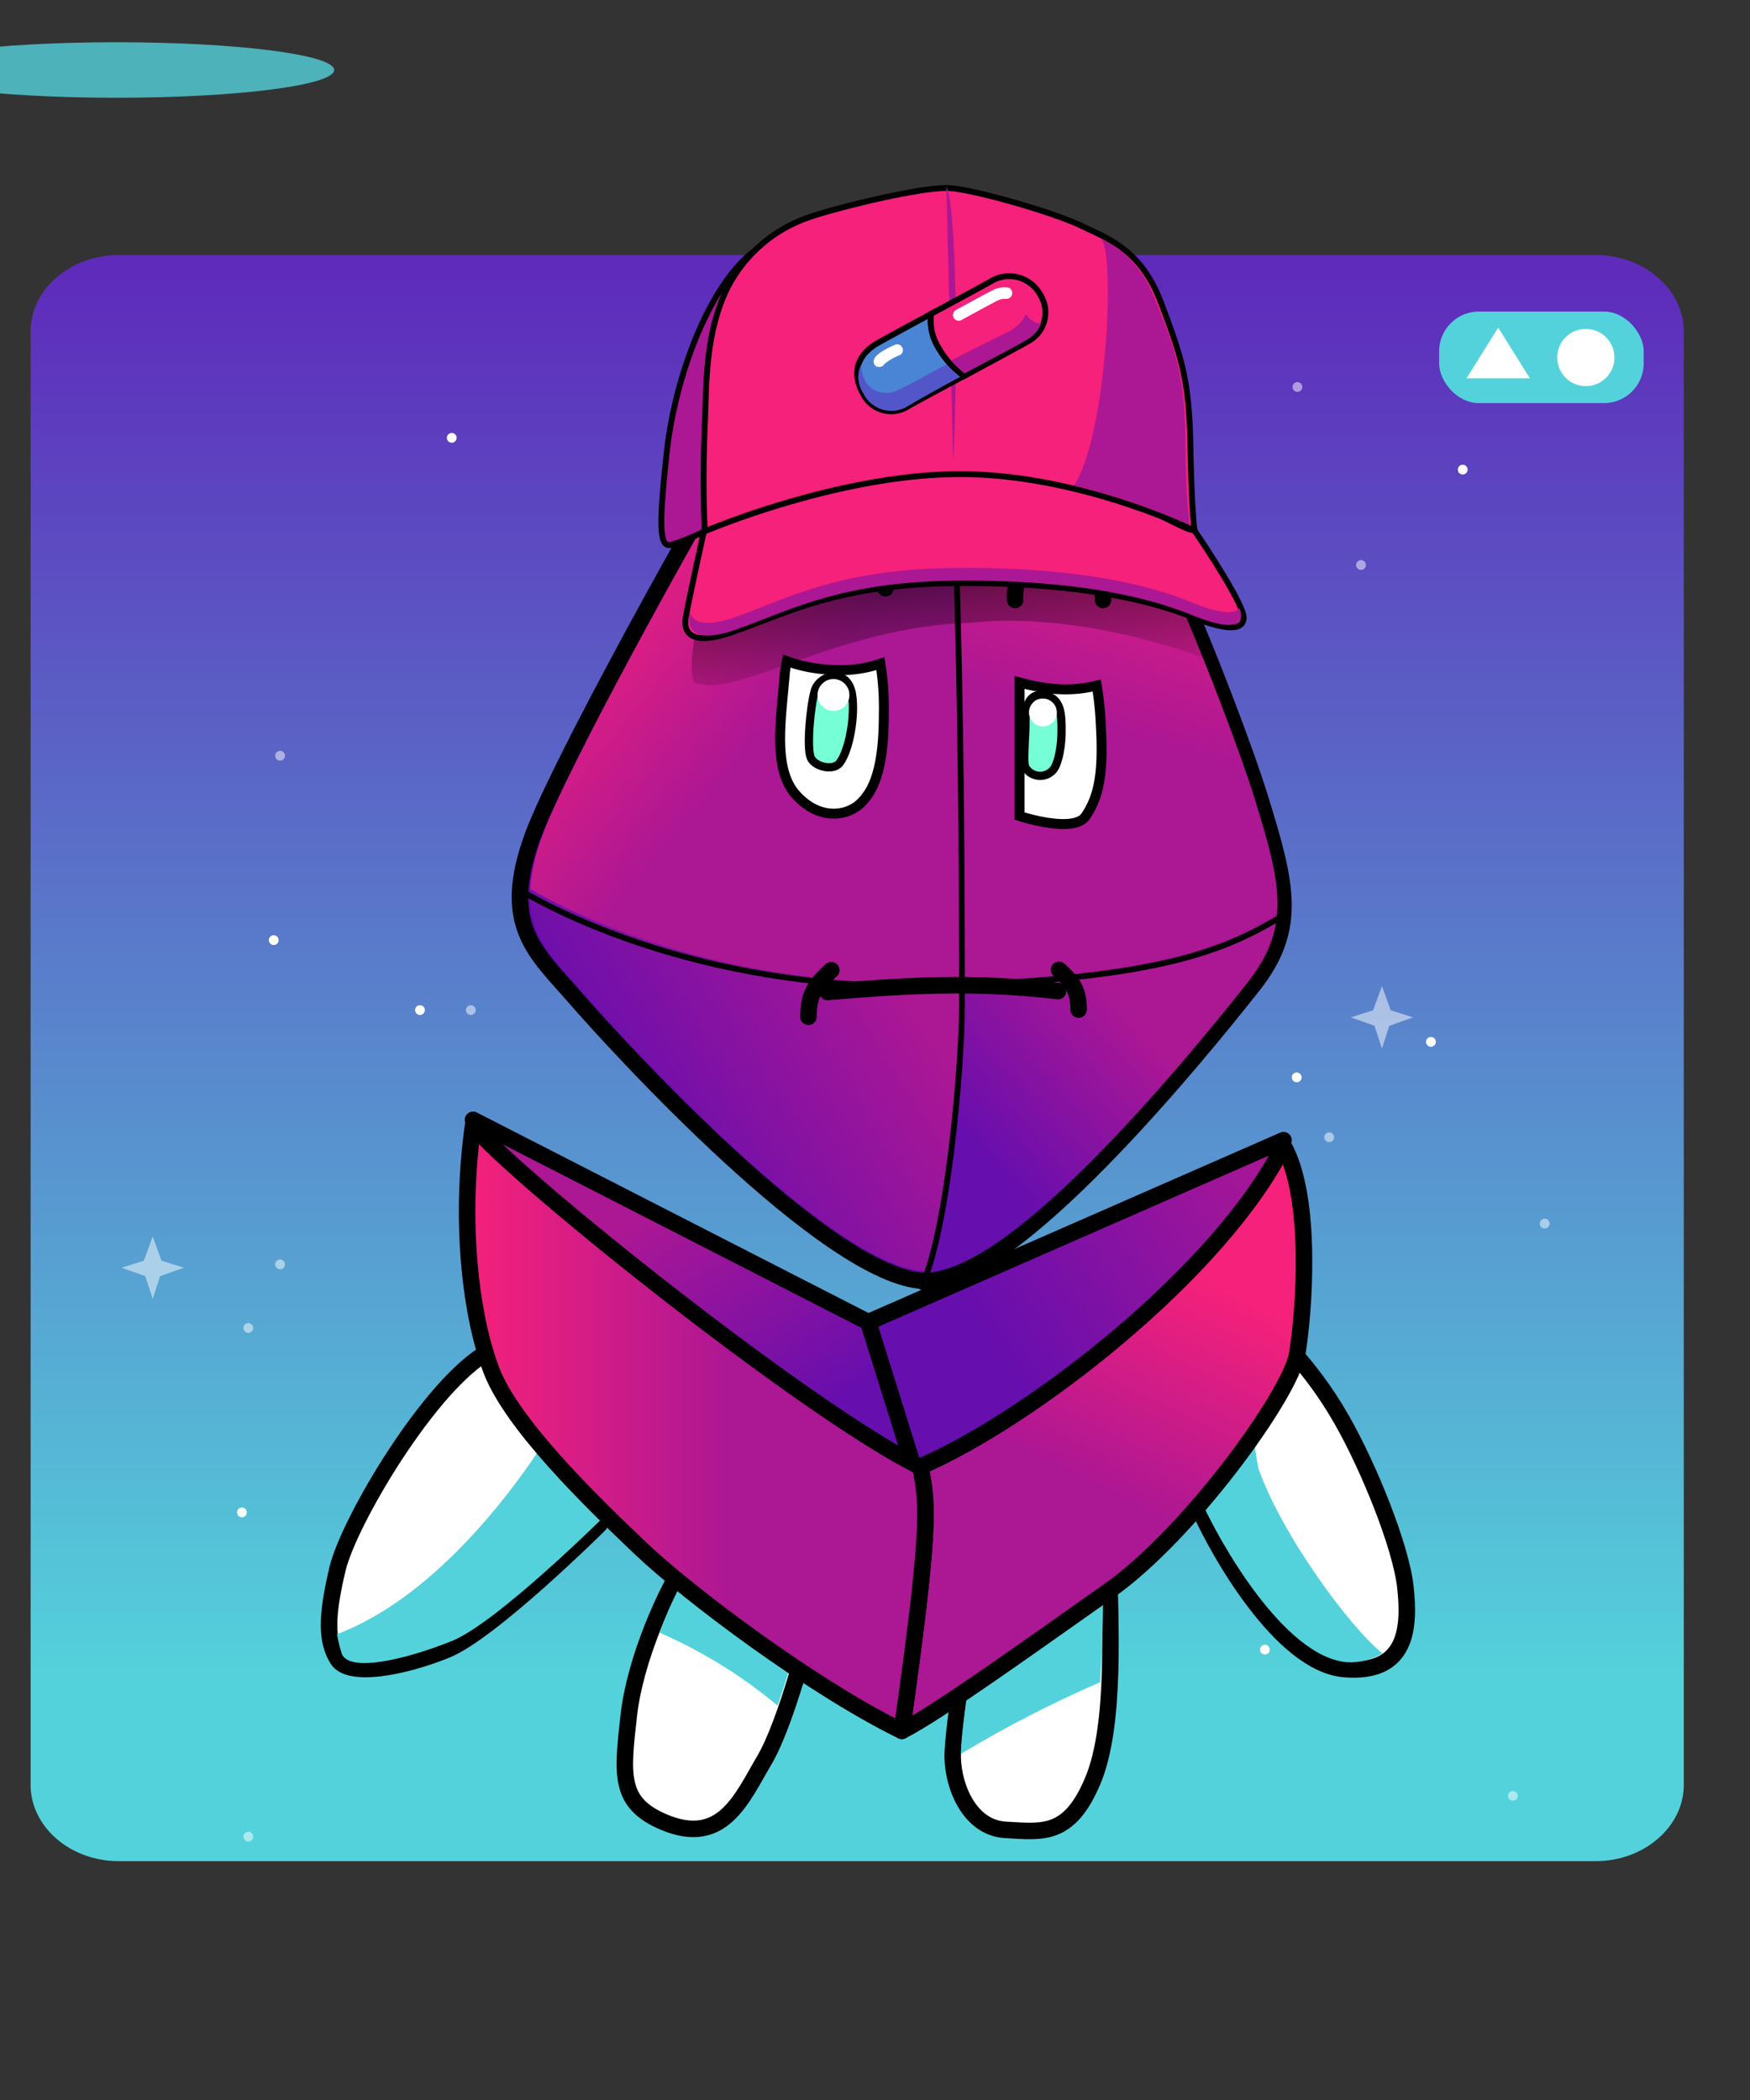 <?xml version="1.0" encoding="UTF-8" standalone="no"?>
    <svg xmlns="http://www.w3.org/2000/svg" viewBox="-20 -12 300 360">

  <rect x="-20" y="-12" width="300" height="360" fill="#333333" stroke="none"/>

  <!-- Store the gradient colour for both background character -->
    <defs class="colour">

        <!--Background gradient-->
      <linearGradient id="Gradient-spades0" x1="137.01" y1="267.2" x2="137.01" y2="41.71" gradientUnits="userSpaceOnUse">
          <stop offset="0" class="bkgrd1"/>
          <stop offset="0.98" class="bkgrd2"/>
      </linearGradient>
      

        <!--character dark gradient-->
        <linearGradient id="Gradient-3" x1="80.58" y1="204.96" x2="38.83" y2="139.5" gradientUnits="userSpaceOnUse">
            <stop offset="0" stop-color="#660EAE" />
            <stop offset="0.58" stop-color="#AC1794" />
        </linearGradient>
        <linearGradient id="Gradient-4" x1="114.4" y1="189.22" x2="199.36" y2="132.24" gradientUnits="userSpaceOnUse">
            <stop offset="0" stop-color="#660EAE" />
            <stop offset="0.58" stop-color="#AC1794" />
        </linearGradient>
        <linearGradient id="Gradient-9" x1="155.99" y1="172.59" x2="201.13" y2="132.64" gradientUnits="userSpaceOnUse">
            <stop offset="0" stop-color="#660EAE" />
            <stop offset="0.58" stop-color="#AC1794" />
        </linearGradient>
        <linearGradient id="Gradient-10" x1="91.99" y1="179.1" x2="182.53" y2="121.61" gradientUnits="userSpaceOnUse">
            <stop offset="0.07" stop-color="#660EAE" />
            <stop offset="0.58" stop-color="#AC1794" />
        </linearGradient>

        <!--character light gradient-->
        <linearGradient id="Gradient-11" x1="193.66" y1="196.17" x2="163.1" y2="257.97" gradientUnits="userSpaceOnUse">
            <stop offset="0" stop-color="#F5217A" />
            <stop offset="0.58" stop-color="#AC1794" />
        </linearGradient>
        <linearGradient id="Gradient-12" x1="71.48" y1="223.42" x2="150.05" y2="223.42" gradientUnits="userSpaceOnUse">
            <stop offset="0" stop-color="#F5217A" />
            <stop offset="0.58" stop-color="#AC1794" />
        </linearGradient>
        <linearGradient id="Gradient-7" x1="100.3" y1="63.18" x2="157.48" y2="110.35" gradientUnits="userSpaceOnUse">
            <stop offset="0" stop-color="#F5217A" />
            <stop offset="0.58" stop-color="#AC1794" />
        </linearGradient>
        <linearGradient id="Gradient-8" x1="188.52" y1="55.4" x2="163.87" y2="134.71" gradientUnits="userSpaceOnUse">
            <stop offset="0" stop-color="#F5217A" />
            <stop offset="0.58" stop-color="#AC1794" />
        </linearGradient>

        <!--Legs white gradient-->
        <linearGradient id="Gradient-1" x1="94.38" y1="266.8" x2="43.23" y2="204.48" gradientUnits="userSpaceOnUse">
            <stop offset="0.3" stop-color="#ffffff"/>
            <stop offset="0.59" stop-color="#ffffff"/>
        </linearGradient>
        <linearGradient id="Gradient-2" x1="197.89" y1="240.7" x2="226.79" y2="222.98" gradientUnits="userSpaceOnUse">
            <stop offset="0.3" stop-color="#ffffff"/>
            <stop offset="0.59" stop-color="#ffffff"/>
        </linearGradient>
        <linearGradient id="Gradient-5" x1="117.85" y1="257.26" x2="106.12" y2="285.37" gradientUnits="userSpaceOnUse">
            <stop offset="0.3" stop-color="#ffffff"/>
            <stop offset="0.59" stop-color="#ffffff"/>
        </linearGradient>
        <linearGradient id="Gradient-6" x1="166.23" y1="261.62" x2="180.51" y2="284.6" gradientUnits="userSpaceOnUse">
            <stop offset="0.3" stop-color="#ffffff"/>
            <stop offset="0.59" stop-color="#ffffff"/>
        </linearGradient>

        

        <!-- Store the gradient colour for both background character -->
      <style>
      <!-- Background animation-->
      @keyframes a0_o { 0% { opacity: 0; } 25% { opacity: 1; } 50% { opacity: 0; } 75% { opacity: 1; } 100% { opacity: 0; } }
      @keyframes a1_o { 0% { opacity: 0.5; } 13.333% { opacity: 0; } 13.622% { opacity: 0.5; } 35.556% { opacity: 1; animation-timing-function: cubic-bezier(0,0,1,1); } 64.444% { opacity: 0; } 86.356% { opacity: 1; } 100% { opacity: 0.5; } }
      @keyframes a2_o { 0% { opacity: 0.5; } 13.622% { opacity: 1; } 35.556% { opacity: 0; animation-timing-function: cubic-bezier(0,0,1,1); } 64.444% { opacity: 1; } 86.356% { opacity: 0; } 100% { opacity: 0.5; } }
      @keyframes a3_o { 0% { opacity: 1; } 25% { opacity: 0; } 50% { opacity: 1; } 75% { opacity: 0; } 100% { opacity: 1; } }
      @keyframes a4_o { 0% { opacity: 0; } 25% { opacity: 1; } 50% { opacity: 0; } 75% { opacity: 1; } 100% { opacity: 0; } }
      @keyframes a5_o { 0% { opacity: 0.5; } 13.333% { opacity: 0; } 13.622% { opacity: 0.5; } 35.556% { opacity: 1; animation-timing-function: cubic-bezier(0,0,1,1); } 64.444% { opacity: 0; } 86.356% { opacity: 1; } 100% { opacity: 0.5; } }
      @keyframes a6_o { 0% { opacity: 0.5; } 13.622% { opacity: 1; } 35.556% { opacity: 0; animation-timing-function: cubic-bezier(0,0,1,1); } 64.444% { opacity: 1; } 86.356% { opacity: 0; } 100% { opacity: 0.5; } }
      @keyframes a7_o { 0% { opacity: 1; } 25% { opacity: 0; } 50% { opacity: 1; } 75% { opacity: 0; } 100% { opacity: 1; } }
      @keyframes a8_o { 0% { opacity: 0; } 25% { opacity: 1; } 50% { opacity: 0; } 75% { opacity: 1; } 100% { opacity: 0; } }
      @keyframes a9_o { 0% { opacity: 0.5; } 13.333% { opacity: 0; } 13.622% { opacity: 0.5; } 35.556% { opacity: 1; animation-timing-function: cubic-bezier(0,0,1,1); } 64.444% { opacity: 0; } 86.356% { opacity: 1; } 100% { opacity: 0.5; } }
      @keyframes a10_o { 0% { opacity: 0.5; } 13.622% { opacity: 1; } 35.556% { opacity: 0; animation-timing-function: cubic-bezier(0,0,1,1); } 64.444% { opacity: 1; } 86.356% { opacity: 0; } 100% { opacity: 0.5; } }
      @keyframes a11_o { 0% { opacity: 1; } 25% { opacity: 0; } 50% { opacity: 1; } 75% { opacity: 0; } 100% { opacity: 1; } }
      @keyframes a12_o { 0% { opacity: 0; } 25% { opacity: 1; } 50% { opacity: 0; } 75% { opacity: 1; } 100% { opacity: 0; } }
      @keyframes a13_o { 0% { opacity: 0.5; } 13.333% { opacity: 0; } 13.622% { opacity: 0.5; } 35.556% { opacity: 1; animation-timing-function: cubic-bezier(0,0,1,1); } 64.444% { opacity: 0; } 86.667% { opacity: 1; } 100% { opacity: 0.5; } }
      @keyframes a14_o { 0% { opacity: 0.5; } 13.333% { opacity: 1; } 35.556% { opacity: 0; animation-timing-function: cubic-bezier(0,0,1,1); } 64.444% { opacity: 1; } 86.667% { opacity: 0; } 100% { opacity: 0.5; } }
      @keyframes a15_o { 0% { opacity: 1; } 25% { opacity: 0; } 50% { opacity: 1; } 75% { opacity: 0; } 100% { opacity: 1; } }
      @keyframes a16_o { 0% { opacity: 0; } 25% { opacity: 1; } 50% { opacity: 0; } 75% { opacity: 1; } 100% { opacity: 0; } }
      
      
      <!-- Guy animation-->
      @keyframes body_t { 0% { transform: translate(35px,29px); animation-timing-function: cubic-bezier(0.42,0,0.58,1); } 17.778% { transform: translate(35px,20px); animation-timing-function: cubic-bezier(0.42,0,0.58,1); } 33.333% { transform: translate(35px,29px); animation-timing-function: cubic-bezier(0.42,0,0.58,1); } 51.111% { transform: translate(35px,20px); animation-timing-function: cubic-bezier(0.42,0,0.58,1); } 66.667% { transform: translate(35px,29px); animation-timing-function: cubic-bezier(0.42,0,0.58,1); } 84.444% { transform: translate(35px,20px); animation-timing-function: cubic-bezier(0.42,0,0.58,1); } 100% { transform: translate(35px,29px); } }
      @keyframes arm-left_t { 0% { transform: translate(48.79px,190.66px) rotate(0deg) translate(-47.381px,0px); animation-timing-function: cubic-bezier(0.42,0,0.58,1); } 17.778% { transform: translate(48.79px,190.66px) rotate(-5.285deg) translate(-47.381px,0px); animation-timing-function: cubic-bezier(0.42,0,0.58,1); } 33.333% { transform: translate(48.79px,190.66px) rotate(0deg) translate(-47.381px,0px); animation-timing-function: cubic-bezier(0.42,0,0.58,1); } 51.111% { transform: translate(48.79px,190.66px) rotate(-5.285deg) translate(-47.381px,0px); animation-timing-function: cubic-bezier(0.42,0,0.58,1); } 66.667% { transform: translate(48.79px,190.66px) rotate(0deg) translate(-47.381px,0px); animation-timing-function: cubic-bezier(0.42,0,0.58,1); } 84.444% { transform: translate(48.79px,190.66px) rotate(-5.285deg) translate(-47.381px,0px); animation-timing-function: cubic-bezier(0.42,0,0.58,1); } 100% { transform: translate(48.79px,190.66px) rotate(0deg) translate(-47.381px,0px); } }
      @keyframes arm-right_t { 0% { transform: translate(150.332px,189.04px) rotate(0deg) translate(0px,-0px); animation-timing-function: cubic-bezier(0.42,0,0.58,1); } 17.778% { transform: translate(150.332px,189.04px) rotate(6.229deg) translate(0px,-0px); animation-timing-function: cubic-bezier(0.42,0,0.58,1); } 33.333% { transform: translate(150.332px,189.04px) rotate(0deg) translate(0px,-0px); animation-timing-function: cubic-bezier(0.42,0,0.58,1); } 51.111% { transform: translate(150.332px,189.04px) rotate(6.229deg) translate(0px,-0px); animation-timing-function: cubic-bezier(0.42,0,0.58,1); } 66.667% { transform: translate(150.332px,189.04px) rotate(0deg) translate(0px,-0px); animation-timing-function: cubic-bezier(0.42,0,0.58,1); } 84.444% { transform: translate(150.332px,189.04px) rotate(6.229deg) translate(0px,-0px); animation-timing-function: cubic-bezier(0.42,0,0.58,1); } 100% { transform: translate(150.332px,189.04px) rotate(0deg) translate(0px,-0px); } }
      @keyframes eye-open_o { 0% { opacity: 1; } 78.4% { opacity: 1; } 80% { opacity: 0; } 81.733% { opacity: 0; } 82.8% { opacity: 1; } 100% { opacity: 1; } }
      @keyframes eye-close_o { 0% { opacity: 0; } 78.4% { opacity: 0; } 80% { opacity: 1; } 81.733% { opacity: 1; } 82.8% { opacity: 0; } 100% { opacity: 0; } }
      @keyframes a17_t { 0% { transform: translate(128.84px,324.46px) scale(1,1) translateY(0.98px); } 17.778% { transform: translate(128.84px,324.46px) scale(0.812,1) translateY(0.98px); } 33.333% { transform: translate(128.84px,324.46px) scale(1,1) translateY(0.98px); } 51.111% { transform: translate(128.84px,324.46px) scale(0.812,1) translateY(0.98px); } 66.667% { transform: translate(128.84px,324.46px) scale(1,1) translateY(0.98px); } 84.444% { transform: translate(128.84px,324.46px) scale(0.812,1) translateY(0.98px); } 100% { transform: translate(128.84px,324.46px) scale(1,1) translateY(0.98px); } }
      @keyframes a17_o { 0% { opacity: 0.8; } 17.778% { opacity: 0.4; } 33.333% { opacity: 0.8; } 51.111% { opacity: 0.4; } 66.667% { opacity: 0.8; } 84.444% { opacity: 0.4; } 100% { opacity: 0.8; } }

      .eye1 {fill:#76FFD6;}
      .eye2 {fill:#76FFD6;}
      .tongue{fill:#76FFD6;}

      .bkglight {fill:#76FFD6;}
      .bkgdark {fill:#54D2DB;}
      .bkginverse {fill:#76FFD6;}
      .bkgrd1 {stop-color:#54d2db;}
      .bkgrd2 {stop-color:#5e2bbb;}
      .bkglighter {fill:#54d2db;}

      </style>
      <linearGradient id="linear-gradient" x1="329.13" y1="330.24" x2="327.23" y2="368.77" gradientTransform="matrix(0.96, -0.13, 0.14, 1.09, -260.6, -235.13)" gradientUnits="userSpaceOnUse"><stop offset="0.01"/><stop offset="1" stop-opacity="0"/></linearGradient>
    </defs>

 <g id="background" transform="translate(-12, -12) scale(1.09, 1.09)">
          <g transform="translate(-21,0)">
      <path id="bkg" class="cls-1" d="M253.16,43.12L20.85,43.12C13.24,43.12,7.01,48.52,7.01,55.12L7.01,283.72C7.01,290.32,13.24,295.72,20.85,295.72L253.16,295.72C260.77,295.72,267.01,290.32,267.01,283.72L267.01,55.12C267,48.52,260.77,43.12,253.16,43.12Z" fill="url(#Gradient-spades0)" transform="translate(148.475,166.41) translate(-137.01,-169.42)"/>
      <g id="stars" transform="translate(15,30)">
          <ellipse class="st3" rx="0.77" ry="0.77" fill="#FFFFFF" opacity="0" transform="translate(50.7,34.73)" style="animation: 4.5s linear infinite both a0_o;"/>
          <ellipse class="st3" rx="0.77" ry="0.77" fill="#FFFFFF" opacity="0.5" transform="translate(212.71,58.86)" style="animation: 4.5s linear infinite both a1_o;"/>
          <ellipse class="st3" rx="0.77" ry="0.77" fill="#FFFFFF" opacity="0.5" transform="translate(202.71,30.86)" style="animation: 4.5s linear infinite both a2_o;"/>
          <ellipse class="st3" rx="0.77" ry="0.77" fill="#FFFFFF" opacity="1" transform="translate(228.71,43.86)" style="animation: 4.5s linear infinite both a3_o;"/>
          <ellipse class="st3" rx="0.77" ry="0.77" fill="#FFFFFF" opacity="0" transform="translate(234.71,96.86)" style="animation: 4.5s linear infinite both a4_o;"/>
          <ellipse class="st3" rx="0.77" ry="0.77" fill="#FFFFFF" opacity="0.5" transform="translate(72.71,128.86)" style="animation: 4.5s linear infinite both a5_o;"/>
          <ellipse class="st3" rx="0.77" ry="0.77" fill="#FFFFFF" opacity="1" transform="translate(41.71,117.86)" style="animation: 4.5s linear infinite both a6_o;"/>
          <ellipse class="st3" rx="0.77" ry="0.77" fill="#FFFFFF" opacity="0" transform="translate(94.71,150.86)" style="animation: 4.5s linear infinite both a7_o;"/>
          <ellipse class="st3" rx="0.77" ry="0.77" fill="#FFFFFF" opacity="0.5" transform="translate(42.71,168.86)" style="animation: 4.5s linear infinite both a8_o;"/>
          <ellipse class="st3" rx="0.77" ry="0.77" fill="#FFFFFF" opacity="0.5" transform="translate(42.71,88.86)" style="animation: 4.5s linear infinite both a9_o;"/>
          <ellipse class="st3" rx="0.77" ry="0.77" fill="#FFFFFF" opacity="1" transform="translate(69.71,38.86)" style="animation: 4.5s linear infinite both a10_o;"/>
          <ellipse class="st3" rx="0.77" ry="0.77" fill="#FFFFFF" opacity="0" transform="translate(109.71,38.86)" style="animation: 4.5s linear infinite both a11_o;"/>
          <path class="st3" d="M227.68,144.28L226.5,140.69L222.77,139.38L226.29,138.27L227.68,134.47L229.06,138.27L232.58,139.38L228.83,140.71Z" fill="#FFFFFF" opacity="0.5" transform="translate(216,130) translate(-227.675,-139.375)" style="animation: 4.5s linear infinite both a12_o;"/>
          <ellipse class="st3" rx="0.77" ry="0.77" fill="#FFFFFF" opacity="0.5" transform="translate(241.6,162.44)" style="animation: 4.5s linear infinite both a13_o;"/>
          <ellipse class="st3" rx="0.77" ry="0.77" fill="#FFFFFF" opacity="1" transform="translate(202.6,139.44)" style="animation: 4.5s linear infinite both a14_o;"/>
          <path class="st3" d="M59.55,64.99L58.37,61.4L54.64,60.09L58.16,58.98L59.55,55.18L60.93,58.98L64.45,60.09L60.7,61.42Z" fill="#FFFFFF" opacity="0" transform="translate(59.545,60.085) translate(-59.545,-60.085)" style="animation: 4.5s linear infinite both a15_o;"/>
      </g>

      <g id="stars" transform="translate(10,120)">
          <ellipse class="st3" rx="0.77" ry="0.77" fill="#FFFFFF" opacity="0" transform="translate(50.7,34.73)" style="animation: 4.5s linear infinite both a0_o;"/>
          <ellipse class="st3" rx="0.77" ry="0.77" fill="#FFFFFF" opacity="0.5" transform="translate(212.71,58.86)" style="animation: 4.5s linear infinite both a1_o;"/>
          <ellipse class="st3" rx="0.77" ry="0.77" fill="#FFFFFF" opacity="0.5" transform="translate(202.71,30.86)" style="animation: 4.5s linear infinite both a2_o;"/>
          <ellipse class="st3" rx="0.77" ry="0.77" fill="#FFFFFF" opacity="1" transform="translate(228.71,43.86)" style="animation: 4.5s linear infinite both a3_o;"/>
          <ellipse class="st3" rx="0.77" ry="0.77" fill="#FFFFFF" opacity="0" transform="translate(234.71,96.86)" style="animation: 4.5s linear infinite both a4_o;"/>
          <ellipse class="st3" rx="0.77" ry="0.77" fill="#FFFFFF" opacity="0.5" transform="translate(72.71,128.86)" style="animation: 4.5s linear infinite both a5_o;"/>
          <ellipse class="st3" rx="0.77" ry="0.77" fill="#FFFFFF" opacity="1" transform="translate(41.71,117.86)" style="animation: 4.5s linear infinite both a6_o;"/>
          <ellipse class="st3" rx="0.77" ry="0.77" fill="#FFFFFF" opacity="0" transform="translate(94.71,150.86)" style="animation: 4.5s linear infinite both a7_o;"/>
          <ellipse class="st3" rx="0.77" ry="0.77" fill="#FFFFFF" opacity="0.5" transform="translate(42.71,168.86)" style="animation: 4.5s linear infinite both a8_o;"/>
          <ellipse class="st3" rx="0.77" ry="0.77" fill="#FFFFFF" opacity="0.5" transform="translate(42.71,88.86)" style="animation: 4.5s linear infinite both a9_o;"/>
          <ellipse class="st3" rx="0.77" ry="0.77" fill="#FFFFFF" opacity="1" transform="translate(69.71,38.86)" style="animation: 4.5s linear infinite both a10_o;"/>
          <ellipse class="st3" rx="0.77" ry="0.77" fill="#FFFFFF" opacity="0" transform="translate(109.71,38.86)" style="animation: 4.5s linear infinite both a11_o;"/>
          <path class="st3" d="M227.68,144.28L226.5,140.69L222.77,139.38L226.29,138.27L227.68,134.47L229.06,138.27L232.58,139.38L228.83,140.71Z" fill="#FFFFFF" opacity="0.5" transform="translate(-200,-60)" style="animation: 4.5s linear infinite both a12_o;"/>
          <ellipse class="st3" rx="0.77" ry="0.77" fill="#FFFFFF" opacity="0.5" transform="translate(241.6,162.44)" style="animation: 4.5s linear infinite both a13_o;"/>
          <ellipse class="st3" rx="0.77" ry="0.77" fill="#FFFFFF" opacity="1" transform="translate(202.6,139.44)" style="animation: 4.5s linear infinite both a14_o;"/>
          <path class="st3" d="M59.55,64.99L58.37,61.4L54.64,60.09L58.16,58.98L59.55,55.18L60.93,58.98L64.45,60.09L60.7,61.42Z" fill="#FFFFFF" opacity="0" transform="translate(180,75)" style="animation: 4.5s linear infinite both a15_o;"/>
      </g>
      </g>


    <g id="rating" transform="translate(219,49)">
      <rect class="cls-1" fill="#54D2DB" width="32.17" height="14.4" rx="6.25"/>

      <g id="bg-rating">
        <circle fill="#ffffff" transform="translate(0 -45.7)" cx="23.07" cy="52.93" r="4.5"/>
      </g>

      <g id="char-rating">
      <polygon points="0.31 9 5.29 1.02 10.27 9 0.31 9" style="fill:#fff" transform="translate(4 1.5)" />
      </g>
    </g>
  </g> <g id="character">
    <ellipse class="cls-1" transform="translate(0,0)" rx="37.29" ry="4.76" fill="#54D2DB" opacity="0.8" style="animation: 4.5s linear infinite both a17_t, 4.5s linear infinite both a17_o;"/>

    <g id="body" data-name="Layer 1" transform="translate(128.788,185.312) translate(-93.788,-156.312)" style="animation: 4.5s linear infinite both body_t;">
        <g id="arm-left" transform="translate(48.79,190.66) translate(-47.381,0)" style="animation: 4.5s linear infinite both arm-left_t;">
            <path class="cls-4" d="M75.2,201.23C65.14,206.78,51.2,230.39,49.26,238.52C47.32,246.65,47.33,250.9,49.26,254C51.19,257.1,60.1,255.55,67.85,252.45C75.6,249.35,94.17,230.9,94.17,230.9Z" fill="url(#Gradient-1)" stroke-width="2.83px" stroke-linecap="round" stroke-linejoin="round" stroke="#000" transform="translate(23.181,27.23) translate(-70.989,-228.46)"/>
            <path class="cls-1" d="M68.87,250.88C76.61,247.78,95.19,229.33,95.19,229.33L85.93,214.85C78.28,227.18,64.75,243.85,49.17,249.71C49.37,250.857,49.647,251.99,50,253.1C51.35,256.36,61.12,254,68.87,250.88Z" fill="#54D2DB" transform="translate(24.371,33.529) translate(-72.18,-234.759)"/>
        </g>
        <g id="arm-right" transform="translate(150.332,189.04) translate(0,-0)" style="animation: 4.5s linear infinite both arm-right_t;">
            <path class="cls-7" d="M211.42,199.61C215.303,203.624,218.663,208.113,221.42,212.97C226.06,221.1,231.55,234.65,232.32,241.61C233.09,248.57,232.67,256.61,221.85,255.69C211.03,254.77,200.19,235.43,197.1,228.46C194.01,221.49,211.42,199.61,211.42,199.61Z" fill="url(#Gradient-2)" stroke-width="2.83px" stroke-linecap="round" stroke-linejoin="round" stroke="#000" transform="translate(17.917,28.076) translate(-214.65,-227.686)"/>
            <path class="cls-1" d="M207.09,221.19L205,208.29L204.31,207.85C199.95,214.57,195.51,222.85,197.21,226.65C200.3,233.65,211.47,253.6,222.29,254.52C224.434,254.654,226.568,254.123,228.4,253C222.82,248.61,211,232.49,207.09,221.19Z" fill="#54D2DB" transform="translate(15.887,31.585) translate(-212.619,-231.195)"/>
        </g>
        <path class="cls-2" d="M103.74,211.33L93.84,185.65L26.09,150.97L38.87,179.65L103.74,211.33Z" fill="url(#Gradient-3)" stroke-width="2.83px" stroke-linecap="round" stroke-linejoin="round" stroke="#000" transform="translate(64.915,181.15) translate(-64.915,-181.15)"/>
        <path class="cls-3" d="M102.81,214.33L162.35,172.49L165.03,154.46L93.84,185.65L102.81,214.33Z" fill="url(#Gradient-4)" stroke-width="2.83px" stroke-linecap="round" stroke-linejoin="round" stroke="#000" transform="translate(129.435,184.395) translate(-129.435,-184.395)"/>
        <path class="cls-5" d="M109.65,245.1C105.39,251.29,100.24,263.32,99.2,272.58C98.05,282.83,97.41,287.66,105.27,290.96C115.27,295.14,118.55,286.9,122.43,280.32C126.31,273.74,130.32,257.49,130.32,257.49Z" fill="url(#Gradient-5)" stroke-width="2.83px" stroke-linecap="round" stroke-linejoin="round" stroke="#000" transform="translate(68.017,249.027) translate(-114.417,-268.597)"/>
        <path class="cls-6" d="M181.49,245.1C181.65,256.32,182.81,274.1,178.75,283.81C174.69,293.52,170.04,292.59,163.85,292.27C157.66,291.95,154.85,284.97,154.72,279.94C154.59,274.91,158.59,251.29,158.59,251.29Z" fill="url(#Gradient-6)" stroke-width="2.83px" stroke-linecap="round" stroke-linejoin="round" stroke="#000" transform="translate(121.841,249.205) translate(-168.241,-268.775)"/>
        <path class="cls-1" d="M180.48,246.65L160,250.9C160,250.9,156.13,273.6,156.13,279.22C163.809,274.609,171.783,270.507,180,266.94C180.49,259.68,180.56,252.36,180.48,246.65Z" fill="#54D2DB" transform="translate(121.919,243.365) translate(-168.319,-262.935)"/>
        <path class="cls-1" d="M111.46,244.45C108.606,248.837,106.257,253.534,104.46,258.45C111.768,261.636,118.583,265.848,124.7,270.96C127.17,264.05,129.11,256.21,129.11,256.21Z" fill="#54D2DB" transform="translate(70.385,238.135) translate(-116.785,-257.705)"/>
        <path class="cls-8" d="M149.91,198.15C164.91,198.6,196.57,159.71,206.17,147.55C213.91,137.74,212.02,130.27,207.38,115.3C202.74,100.33,181.79,46.03,165.38,28.87C154.54,17.52,142.76,19.21,134.51,29.01C126.26,38.81,88.51,106.26,82.78,121.74C77.05,137.22,83.3,141.87,90.01,149.61C96.72,157.35,133.39,197.65,149.91,198.15Z" fill="#6805af" stroke-width="2.83px" stroke="#000" transform="translate(99.576,90.004) translate(-145.976,-109.574)"/>
        <path class="cls-9" d="M152.4,147L156.4,146.86C156.4,127.1,156.27,49.26,151.94,23.16C145.72,22.37,139.81,25.26,135.08,30.88C127,40.46,90,106.52,84.42,121.69C83.257,124.672,82.536,127.809,82.28,131C89.49,135.22,114.84,148.11,152.4,147Z" fill="url(#Gradient-7)" transform="translate(72.94,65.48) translate(-119.34,-85.049)"/>
        <path class="cls-10" d="M156.41,146.83C190.64,145.48,201,140.83,210.33,135.21C210.77,129.8,209.06,123.8,206.45,115.38C201.9,100.72,181.38,47.53,165.34,30.71C160.93,26.1,156.34,23.71,151.95,23.13C156.28,49.23,156.41,127.07,156.41,146.83Z" fill="url(#Gradient-8)" transform="translate(134.774,65.41) translate(-181.174,-84.98)"/>
        <path class="cls-11" d="M156.41,146.83L156.41,150.57C156.41,160.01,154.18,186.45,150.05,196.57L150.15,196.57C164.84,197.02,195.86,158.92,205.26,147.01C208.49,142.92,209.99,139.25,210.33,135.25C201,140.79,190.64,145.48,156.41,146.83Z" fill="url(#Gradient-9)" transform="translate(133.79,146.342) translate(-180.19,-165.912)"/>
        <path class="cls-12" d="M156.41,146.83L152.41,146.97C114.85,148.11,89.5,135.22,82.29,130.97C81.82,139.22,86.52,143.23,91.51,148.97C98.07,156.54,133.83,195.86,150.06,196.51C154.19,186.43,156.42,159.99,156.42,150.51Z" fill="url(#Gradient-10)" transform="translate(72.939,144.17) translate(-119.339,-163.74)"/>
        <path class="cls-13" d="M80.62,131.21C87.97,135.55,113.86,148.71,152.21,147.55C190.56,146.39,201.51,141.44,211.42,135.49" fill="none" stroke="#000" transform="translate(99.62,119.846) translate(-146.02,-139.416)"/>
        <path class="cls-13" d="M149.14,199.61C153.78,190.71,156.3,161.37,156.3,151.23C156.3,141.09,156.55,47.68,151.39,21.16" fill="none" stroke="#000" transform="translate(106.321,90.815) translate(-152.721,-110.385)"/>
        <path class="cls-14" d="M211.42,175C200.55,196.68,168.1,221.84,149.14,230C150.61,236.58,150.75,241.49,146,275.29C152.16,272.19,167.72,260.97,181.49,251.29C195.26,241.61,212.62,217.61,213.78,210.65C214.94,203.69,216.49,183.94,211.42,175Z" fill="url(#Gradient-11)" stroke-width="2.83px" stroke-linecap="round" stroke-linejoin="round" stroke="#000" transform="translate(134.073,205.575) translate(-180.473,-225.145)"/>
        <path class="cls-15" d="M149.14,230C130.14,220.71,80.23,180.84,72.49,171.55C70.17,188.2,72.1,204.07,75.59,213.36C79.08,222.65,92.59,235.81,101.14,243.94C109.69,252.07,130.94,267.94,146,275.29C150.75,241.49,150.61,236.58,149.14,230Z" fill="url(#Gradient-12)" stroke-width="2.83px" stroke-linecap="round" stroke-linejoin="round" stroke="#000" transform="translate(64.361,203.85) translate(-110.761,-223.42)"/>

        <g id="eyebrow">
          <path class="cls-16" d="M165.42,81.42C165.18,76.42,168.18,73.68,172.96,73.68C177.74,73.68,180.49,78.32,180.49,81.42" fill="none" stroke-width="2.83px" stroke-linecap="round" stroke-linejoin="round" stroke="#000" transform="translate(126.548,57.98) translate(-172.948,-77.55)"/>
         <path class="cls-16" d="M125.87,77.87C125.87,72.07,130.58,69.36,135.52,70.13C140.46,70.9,143.01,73.23,143.17,79.42" fill="none" stroke-width="2.83px" stroke-linecap="round" stroke-linejoin="round" stroke="#000" transform="translate(88.12,55.141) translate(-134.52,-74.711)"/>
        </g>
        

        <g id="mouth-open" data-name="Layer 2" opacity="1" transform="translate(105.805,131.596) translate(-105.805,-131.596)">
          <g id="mouth-flat" transform="translate(78,112)">
    <path d="M9.51,13.31c-2.5,2.35-3.92,3.85-3.92,8" style="fill:none;stroke:#000;stroke-linecap:round;stroke-linejoin:round;stroke-width:2.835px"/>
    <path d="M48.55,13.25c2.14,2,3.35,3.3,3.35,6.82" style="fill:none;stroke:#000;stroke-linecap:round;stroke-linejoin:round;stroke-width:2.835px"/>
    <path d="M8.85,17.06c12.92-1.1,25-1.88,39.53-.16" style="fill:none;stroke:#000;stroke-linecap:round;stroke-linejoin:round;stroke-width:2.835px"/>
  </g>

        </g>
        <g id="eye-open" data-name="Layer 4" opacity="1" transform="translate(106.53,83.02) translate(-106.53,-83.02)" style="animation: 4.5s linear infinite both eye-open_o;">
          <g id="eye-halfOpen" transform="translate(75,61)">
      <path d="M11.44,12.74a24.52,24.52,0,0,1-6.55-1.41,13.62,13.62,0,0,0-.36,2.24C3.9,21.3,2.4,29.83,6.5,34.31s8.79,3.48,10.93,1.48c2.66-2.47,4.08-6.74,4.08-15.52a46.35,46.35,0,0,0-.59-8.5A21.86,21.86,0,0,1,11.44,12.74Z" style="fill:#fff;stroke:#000;stroke-width:1.701px"/>
      <path d="M48.78,15.84a32.57,32.57,0,0,1-4-.86c0,.74,0,1.49,0,2.2V37.89s9.29,3.09,11.35,0,3.1-6.78,2.58-15.55a54.27,54.27,0,0,0-.7-6.82A22.12,22.12,0,0,1,48.78,15.84Z" style="fill:#fff;stroke:#000;stroke-width:1.701px"/>
      <path class="eye2" d="M9,27.92c.73,1.55,3.87,2.28,4.94.87,1.68-2.22,2.7-8.1,2.12-11.73-.77-4.72-5.6-3.37-6.38-.66S8.26,26.21,9,27.92Z" style="stroke:#000;stroke-width:1.417px"/>
      <path class="eye1" d="M48.88,17.18c3.1.42,3.1,3.38,3.1,6.19,0,3-.7,5.75-1.42,6.58a2.93,2.93,0,0,1-4.77-.38c-.46-.82,0-5,0-7.68S46.33,16.83,48.88,17.18Z" style="stroke:#000;stroke-width:1.417px"/>
      <circle cx="12.88" cy="17.14" r="2.73" style="fill:#fff"/>
      <circle cx="48.78" cy="20.14" r="2.39" style="fill:#fff"/>
    </g></g>
        <g id="eye-close" data-name="Layer 5" opacity="0" transform="translate(106.335,85.321) translate(-106.335,-85.321)" style="animation: 4.5s linear infinite both eye-close_o;">
            <path class="cls-17" d="M124.661,99.37C127.631,103.96,129.81,106.1,135.097,106.62C140.383,107.14,142.456,103.55,143.17,102.09" fill="none" stroke-width="2.83px" stroke-linecap="round" stroke-linejoin="round" stroke="#000" transform="translate(87.285,83.451) translate(-133.685,-103.021)"/>
            <path class="cls-17" d="M165.407,103.9C168.186,109.53,170.76,110.63,174.471,110.38C178.182,110.13,180.59,108.38,181.174,104.09" fill="none" stroke-width="2.83px" stroke-linecap="round" stroke-linejoin="round" stroke="#000" transform="translate(127.585,87.586) translate(-173.985,-107.156)"/>
        </g>

        <g id="accessHead">
            <g id="akira_cap" transform="translate(2,-45)" data-name="akira cap"><path d="M152.38,118c-10.77-4.51-28-8.81-42.86-7.25C86.54,111.36,69.06,124,62.1,121c-2.44-3.24,4.46-27,4.46-27l51,3.59,23,5.55S153.89,118.63,152.38,118Z" style="fill:url(#linear-gradient)"/><path d="M72,47.28c-7.84,6.23-13.36,22-14.68,34.1s-1.43,16.71.78,16a33.16,33.16,0,0,0,5.71-2.34S67.11,65,67.66,60.75,72,47.28,72,47.28Z" style="fill:#ac1794;stroke:#000;stroke-miterlimit:10"/><path d="M63.85,94.25c6.08-2,26.3-9.58,46.25-9,25.19.81,34.61,9.61,37.63,9.65,2.52,3.67,8.5,12.85,8.47,15s-2.84,2.25-8.47,0-17.51-6.12-40.93-5.93c-20,.17-28.72,5.06-38.25,8.39-6.44,2.25-8.49.54-8-2.46S63.85,94.25,63.85,94.25Z" style="fill:#f5217a;stroke:#000;stroke-miterlimit:10"/><path d="M105.28,36.23c3.9,0,18.3,4.15,23.09,6.47s10.26,4.14,13.7,13.29,4.8,13.12,5,24.33.7,14.63.7,14.63-19.56-9.67-40.2-9.67c-20.88,0-43.74,9.8-43.74,9.8-.28-4.79-.29-11.9,0-18.39s0-14.84,3.52-22.63A24.59,24.59,0,0,1,81.89,41.18C86.26,39.67,100,36.24,105.28,36.23Z" style="fill:#f5217a;stroke:#000;stroke-miterlimit:10"/><path d="M106.4,82.94c.65-10.2.89-42.35-1.16-47" style="fill:#ab1793"/><path d="M147.35,107.29c-5.56-2.26-17.29-6.12-40.41-5.93-19.79.17-28.37,5-37.77,8.39-5,1.78-7.34,1.08-7.88-.78,0,.18-.06.35-.08.49-.42,3,1.6,4.71,8,2.46,9.4-3.33,18-8.22,37.77-8.38,23.12-.19,34.85,3.67,40.41,5.92s8.33,2.19,8.36,0a3.75,3.75,0,0,0-.29-1.2C154.59,109.42,151.91,109.14,147.35,107.29Z" style="fill:#ac1794"/><path d="M146.21,79.32c-.15-10.86-1.52-14.69-5-23.56-2.46-6.37-6-9.06-9.55-10.91h0c2.56,1.54,1.3,33.2-4.53,42.39A110.93,110.93,0,0,1,146.92,94,136,136,0,0,1,146.21,79.32Z" style="fill:#ac1794"/><path d="M103.75,63.38a8.68,8.68,0,0,1-1.12-5.58c-3.83,2.07-7.57,4.1-9.16,5-3.48,2-4.53,5.07-2.53,8.66a5.35,5.35,0,0,0,7.7,2.21c1-.59,5.2-2.85,9.58-5.2A16.56,16.56,0,0,1,103.75,63.38Z" style="fill:#4985d4;stroke:#000;stroke-miterlimit:10"/><path d="M121.35,54.57a6.05,6.05,0,0,0-8.1-2.56c-1.38.81-6.07,3.33-10.62,5.79a8.68,8.68,0,0,0,1.12,5.58,16.56,16.56,0,0,0,4.47,5.12c4.84-2.61,9.92-5.35,11.19-6.09A5.61,5.61,0,0,0,121.35,54.57Z" style="fill:#f5217a;stroke:#000;stroke-miterlimit:10"/><path d="M93.49,66.88l-.14,0a1,1,0,0,1-.51-1.3c.16-.38.56-.93,2.17-1.8.79-.42,1.52-.73,1.55-.74a1,1,0,0,1,.77,1.81,9.65,9.65,0,0,0-2.71,1.55A1,1,0,0,1,93.49,66.88Zm1.13-.51Zm0-.05Z" style="fill:#fff"/><path d="M115.91,53.32h0a4.36,4.36,0,0,0-2.63.38c-1.07.52-6.18,3.32-6.4,3.44a1,1,0,0,0-.39,1.34,1,1,0,0,0,.61.47.94.94,0,0,0,.73-.09s5.28-2.9,6.3-3.39a2.72,2.72,0,0,1,1.3-.24h0a1,1,0,0,0,.5-1.91Z" style="fill:#fff"/><path d="M98.27,70.22c-1.73.74-2.15,1.42-4.44,1-2.08-.38-3.3-2.78-3.15-4.83a5,5,0,0,0,.29,5,5.35,5.35,0,0,0,7.7,2.21c1-.59,4.62-2.68,8.94-5a17.27,17.27,0,0,1-2.32-2.14C101.76,68.32,99,69.89,98.27,70.22Z" style="fill:#5356c8"/><path d="M121.46,59.52a4.19,4.19,0,0,1-.85-.23c-1.68-.64-1.62-1.82-1.83-1.26a6,6,0,0,1-2.46,2.6c-.78.46-5.63,2.72-10.25,5.18A18.08,18.08,0,0,0,108.39,68c4.88-2.63,9.44-5,10.73-5.81A5.6,5.6,0,0,0,121.46,59.52Z" style="fill:#ac1794"/></g>
        </g>
    </g>
</g> </svg>